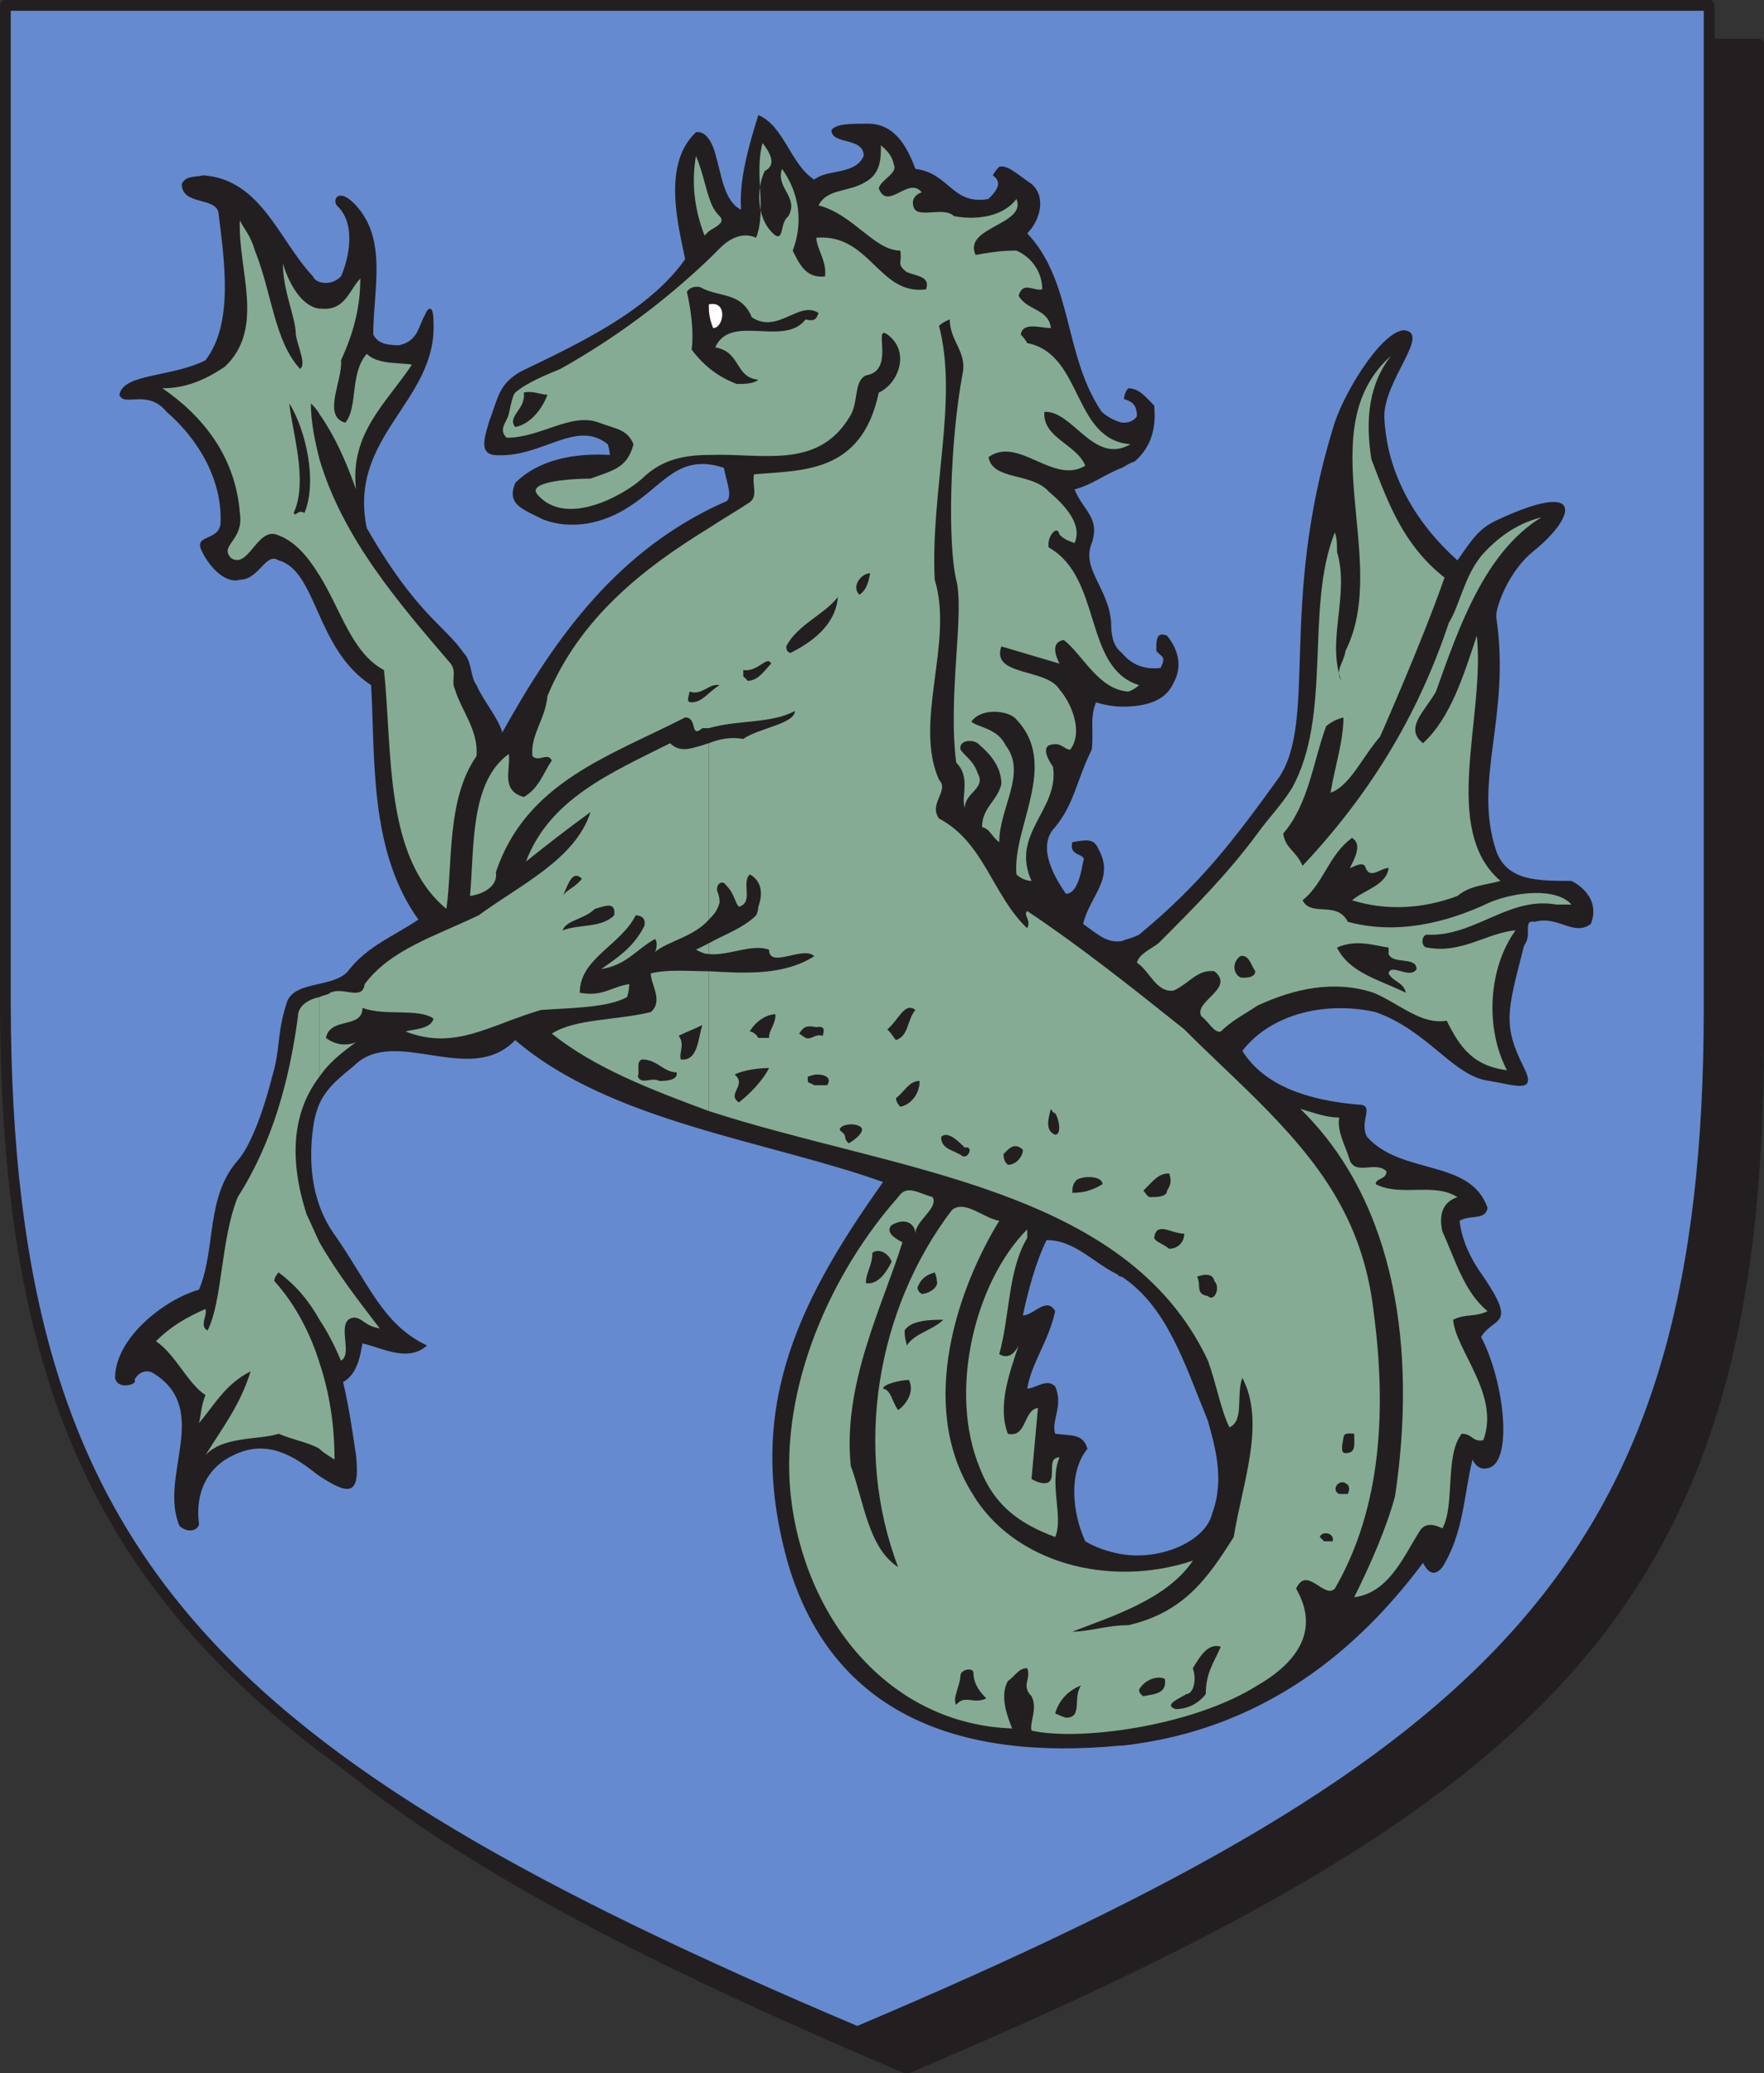 <svg xmlns="http://www.w3.org/2000/svg" width="615" height="722.852"><rect width="100%" height="100%" fill="#333333" stroke="none"/><path fill="#231f20" fill-rule="evenodd" d="M316.125 721.125c225-95.25 296.25-163.5 297-357V15.375h-594v348.75c0 193.5 72 261.75 297 357"/><path fill="none" stroke="#231f20" stroke-linecap="round" stroke-linejoin="round" stroke-miterlimit="10" stroke-width="3.75" d="M316.125 721.125c225-95.25 296.25-163.5 297-357V15.375h-594v348.75c0 193.5 72 261.75 297 357zm0 0"/><path fill="#668acf" fill-rule="evenodd" d="M298.875 708.375c225-95.25 297-164.25 297-357V1.875h-594v349.5c.75 192.75 72 261.75 297 357"/><path fill="none" stroke="#231f20" stroke-linecap="round" stroke-linejoin="round" stroke-miterlimit="10" stroke-width="3.75" d="M298.875 708.375c225-95.25 297-164.25 297-357V1.875h-594v349.5c.75 192.75 72 261.75 297 357zm0 0"/><path fill="#231f20" fill-rule="evenodd" d="M391.125 541.875v66.75c54.75-6 87-39.75 105-63.75 1.5 3 3.75 5.25 6.75 1.5 7.5-12 7.5-25.5 10.5-37.5.75 1.5 2.25 3.75 5.25 3 9-1.5 6-30-2.25-45.75 4.5-7.5 13.5-3-.75-23.25-3-4.5-6-10.5-6.75-17.25 3.75-2.25 9 0 9.75-4.5-6-17.25-30-11.25-42-24.75-3-5.25 3-11.25-3-11.25-18-1.5-33-6.75-40.5-18.75 10.5-13.5 30-17.25 46.5-13.5 18.75 6.75 27 22.5 39.75 24 9 1.5 16.5 4.5 12-4.5-7.5-15-6-19.5 0-42.75 3-3.75-.75-9 3.75-8.25 8.25-2.25 13.5 5.25 19.5.75 3-7.5-2.25-12.75-6.75-15-12 0-22.5 0-26.25-10.5-8.25-24.75 5.25-46.5 0-81.75 0-3.75 4.5-15.75 12.75-22.5 15-12 18.75-25.5-12-11.25-6.75 3-9 6.75-14.25 14.25-14.25-12.75-24.75-30-25.5-50.25 0-12.75 16.5-29.25 6.75-30-8.25.75-21.75 23.25-24.75 34.5-18.75 61.5-5.25 101.25-18.75 121.5-15.75 21.75-27 36.75-48.75 54.75-3 1.5-4.5 1.5-6 2.25v117c15.75 10.5 21.75 30 30 50.25 2.25 8.25 6 20.25 1.5 32.25-2.25 9.75-18 16.5-31.5 14.25m0-314.25v18.75c7.5 0 15-1.5 18-8.25 3.75-6.75.75-12.75-2.25-16.5-3.75-1.5-3.75 1.5-3.75 5.25 1.5 2.25 3.75 1.5 1.5 6-6 .75-10.5-1.5-13.5-5.25m0-80.25v15.75c1.5-.75 2.25-1.5 4.5-2.25 6-5.25 7.5-12 6.75-19.5-3-3-5.25-6-9-6-1.5 1.5-1.5 3.75-1.5 3.75 2.25.75 4.5 1.5 4.5 6-1.5 2.25-3.75 2.25-5.25 2.25m0 15.75v-15.75c-3-.75-6.75-3-7.5-4.5-12.75-19.5-9.75-45-25.5-61.5 4.5-4.5 6.75-12.75 1.5-17.25-4.5-3-8.25-6.75-11.25-6-1.5 1.5-2.25 3-2.25 3 3 2.25 2.25 4.5-1.5 8.25-12.75 2.25-13.5-9-25.5-10.5-3-8.25-7.5-15.75-16.5-15.75-6 0-11.25 0-12.75 2.25 0 5.25 11.25 2.25 11.25 9-3 6.75-12.75 4.5-17.25 8.25-8.25-5.25-10.5-18.75-19.5-22.5-3.75 12-6.75 23.25-6 33-6-3-6.75-12-9-19.5-.75-3-3-8.25-6.75-7.5-12 11.25-6 33-3.75 44.25-12.75 18-36.75 29.25-57 39-8.25 4.5-8.25 9.75-11.25 17.25-1.5 5.25-3.75 11.25 1.5 12 16.5 1.5 28.5-12.75 39.75-3.75.75 2.25.75 3.75.75 3.75-12-.75-24.75 1.5-33 9.75-3 7.5 2.25 9 9.75 12.75 9.75 3.75 21 1.5 30-4.5 12-7.5 17.25-18.75 33-13.5.75 4.5 3.75 11.25 0 12-36.75 16.5-58.5 46.5-77.25 80.25-1.5-5.25-6.75-11.25-9-16.5-2.25-3-1.5-8.25-4.5-11.25-6.75-9.75-16.5-13.5-33.75-43.5-6.75-32.25 24.75-44.25 23.25-72 0-6.75-2.25-4.5-3-2.25-2.25 3.75-2.25 9-9 10.5-4.5 0-7.5-.75-9-3.75 0-15.75 5.25-33.75-6.75-45.75-5.25-5.25-7.5-1.5-6 .75 6.75 6 4.5 18 1.5 24.75-3.75 3.75-9 2.25-9.75 0-12-12.75-18-33.75-38.25-35.25-3 .75-6 0-7.5 3 0 7.5 11.25 4.5 12.75 9.75 2.25 18 5.25 39-4.5 51.75-12 6-28.5 4.5-30 12 1.5 4.5 9.75-2.25 16.5 6 11.25 9.75 19.5 24 18.75 39-.75 6-9 3.75-6.75 9 3 6.75 9 12 13.5 10.5 6.75 0 9-9.75 13.5-6.75 13.5 3.75 12.75 30.75 32.25 43.5 1.5 25.5-.75 57.75 16.5 81.75-9 6-17.25 9-24 17.25-4.5 6.75-18.75 3.75-21.75 11.25-3.75 11.25-2.25 16.5-5.25 26.25-2.25 9-6.75 23.25-12 29.25-11.25 12.75-7.5 30.75-13.5 45-12.75 3.75-29.25 17.25-29.25 30.75.75 4.5 8.25 2.25 6.75.75 1.5-3 4.5-3.75 6.75-2.25 20.25 12.75 1.5 36 9 53.25 3.75 3 6.75.75 6.75-.75-1.5-12 3.75-20.25 12-24 12-6 21.75.75 29.25 6.75 11.25 7.5 15 7.5 13.5-6.75-1.5-9.75-2.25-15.75-4.5-25.5 5.25-3 6-9.75 6.75-13.5 6.75 1.5 15.75 6.75 22.5.75-15.75-7.5-20.25-21.75-33-39.75-7.5-11.25-8.25-24.75-6.75-36s6-15 14.25-21.75c14.25-14.25 40.5 7.5 56.25-9 33 28.5 88.5 35.25 128.25 49.5-31.5 44.25-48 81-33 133.5 15.75 52.5 60 68.25 115.5 63h.75v-66.75c-4.5-.75-9-2.25-12.75-4.5-4.5-9.75-6-24 .75-32.25-1.5-5.25-5.25-4.5-11.25-5.25-1.5-4.5 3-9.75 0-16.5-3-3-6.75.75-9.75.75 1.5-9 7.5-16.5 9.75-27-3-5.25-7.5 1.5-11.25 1.5 1.5-7.5 4.5-18.75 8.25-26.25 9.75 0 15.75 7.5 24.75 12 .75.75.75.75 1.5.75v-117c-5.25.75-8.25-2.25-13.5-6 2.25-9.75 11.25-15.75 5.25-26.25-1.5-3.75-4.5-3-9-2.25-1.5 5.25 5.25 3.75 3.75 6.75-.75 4.5-2.25 11.25-6 11.25-5.25-7.5-9.75-17.25-3.75-23.25 6.75-8.25 7.5-16.5 12.75-27 .75-6-.75-11.25 1.5-16.5 2.25.75 6 1.5 9 1.5v-18.75c-3-2.25-3.75-6-3.75-10.5-.75-12-10.5-18.75-6.75-27.75 3-9-3-11.25-6-18.75 6-1.5 10.5-5.25 16.5-7.5"/><path fill="#85ab94" fill-rule="evenodd" d="M367.875 535.875c3-6.75-2.25-18.75 1.5-27.75-5.25 0 0 9-5.25 9-2.25 0-4.5-1.5-4.5-1.5l2.25-24.75c-5.25.75-3.75 10.5-10.5 9-3.75-9.75.75-21.75 3.75-30.75-.75 1.5-3 5.25-6.75 3 3.75-13.5 3-29.25 9.75-40.5v-3c-18 18-27.75 56.25-16.5 83.25 5.25 13.5 14.25 19.5 26.25 24m104.25 21c12-1.5 17.25-14.25 22.5-22.5 2.25-4.5 6.75-2.25 8.25-1.5 4.5-8.25.75-25.5 6.75-33 3.75 0 3.75 3 7.5 2.25 6-15.75-9.75-31.5-10.5-42 4.5-2.25 7.5-.75 12-3-8.25-6.75-11.25-18-15.75-27.75-1.5-6.75.75-10.5 5.25-12-8.25-5.25-19.5 0-28.5-4.5 0-2.25 3.75-1.5 3.75-4.5-3.75-3.75-10.5 1.5-12.75-3.75-1.5-5.25-4.5-9.75-3.75-15-4.5 0-8.25-1.5-13.5-3 33.75 33 40.5 84.75 33 135-3 11.25-9 24.75-14.25 35.25"/><path fill="#85ab94" fill-rule="evenodd" d="M438.375 383.625v204c14.25-8.25 21.75-19.5 13.5-33.75 3.75-8.25 9.75 3.75 13.5 0 16.5-28.5 18-63 13.5-96.75-3.75-32.25-19.5-52.5-40.5-73.5m0-93v60c12.75-6 27-9 40.5-4.5 9 3.75 16.5 11.25 25.5 9.75 4.5 9 9 15.75 21 17.25-7.5-14.25-6.75-35.25 3-48.75-9.75.75-18.75 8.25-30.75 6-2.25 0-2.25-4.5 0-4.5 16.5.75 28.5-13.5 45-10.5h5.25c-5.25-6-19.5-4.5-28.5-.75-15.75 7.5-33 11.25-49.5 6.75-3.75-7.5-12.75-1.5-15.75-7.5 7.5-6 9-15.75 17.25-21.75 3.75 2.25.75 7.5-.75 10.5.75 0 3.75-2.25 5.25-.75 1.5 5.25 5.25.75 8.25.75-.75 6-8.25 7.5-12.75 11.25 12 3.75 24.75 3 36.75-1.5 4.5-3.75 9.75-3.75 15-5.25-21-18-5.25-57-8.25-85.5-4.5 13.5-9 28.5-18.75 37.5-6.75-5.25.75-11.25 4.5-18 8.25-23.25 17.25-48.75 36.75-60.75-9 2.25-15.75 7.5-21 13.5-6 7.5-7.5 17.25-11.25 23.25-11.25 33.75-28.5 60.75-51 84.75-2.25-5.25-6-6-6.75-11.25 9-10.5 10.5-25.5 15-37.5 3-2.25 3.75-2.25 6-3 0 8.25-3 17.25-4.5 26.25 6.75-2.25 11.25-12.75 17.25-19.5 8.25-18.75 17.25-40.5 22.5-55.5-14.25-11.25-19.5-25.5-25.5-41.25-2.25-14.25-.75-26.25 6.75-36-28.5 25.5 0 71.25-15.75 102.75-.75 4.5-3.75 6.75-1.5 10.5-5.25-14.25 3-30-1.5-45 0-3 0-4.5-.75-6.75-10.5 26.25-.75 63.75-15 89.25-3.75 6-8.25 10.5-12 15.75m0 60v-60c-10.5 14.25-22.5 26.25-34.5 38.25-3 2.25-6.75 3.75-7.5 6.75 4.5 3 6.75 10.5 12.75 9.75 5.25-2.25 8.25-7.5 14.25-6.75 7.5 6-7.5 10.5-4.5 15.75 2.25 1.5 4.5 6 6.75 5.25 3.75-3.75 8.25-6 12.75-9"/><path fill="#85ab94" fill-rule="evenodd" d="M438.375 587.625v-204c-7.5-7.5-16.5-15.75-25.5-24.75-18.75-15-36.75-29.25-54.75-41.25-1.5 1.5 1.5 3 0 6-12-11.25-15-30-30.75-38.25-3.75-5.25 3.75-9.75 0-13.5-9-20.25 5.25-48-1.5-69.75-1.5-30.75 8.25-63 1.5-88.5 1.5-1.5 3.75-2.25 3.75-2.25 0 7.5 6 11.25 4.5 18.75-4.5 24-5.25 59.25-2.25 72 3 11.25-3 40.5 0 63.75 5.25 5.25 1.5 12 3 15.75 0-5.25 7.5-6.75 4.5-12-1.5-4.5-4.5-6-6-8.25-.75-3.75 5.25-3.75 6.75-1.5 4.5 3.75 7.5 8.25 7.5 13.5-1.5 6-6.75 8.25-6.75 15 3 .75 3 3 6 5.25 0-12 9.75-24 2.25-33.75-3-6-9-6-12-8.25 3.75-5.25 13.5-3.75 15.75-.75 15 15.75-1.5 37.5 0 54 1.5 1.5 3.75 2.25 5.25 2.25-7.5-16.5 9.75-24.75 7.5-39.75-1.5-2.25-3.75-6-1.5-7.5 4.5-1.5 5.25 1.5 7.5 1.5 4.5-6 .75-15.75-3.75-21-4.5-7.5-24-4.5-20.25-15l20.25 6c-1.5-3-3-7.5 1.5-8.25 6.75 5.25 12 17.25 22.5 18 2.25-.75 3.75-2.25 3.75-2.25-19.5-6-12.75-37.5-31.5-48-.75-3.75 3-8.25 3.75-4.5 2.25 2.25 3.75 2.25 5.25 3 3-6.75-3.75-13.5-9-18-6-6.75-19.5-3.75-21-12 10.5-7.5 22.5 9.75 33.75 3-3-7.5-15-9.75-14.25-18.75 9.75-.75 17.25 18.75 30 11.25-20.25-1.5-16.5-31.5-36-35.25-.75-1.5-2.25-3-2.25-3 .75-4.5 6.75-2.25 10.5-2.25-.75-6.75-8.25-6-11.25-11.25 1.5-5.25 5.25-1.5 8.25-2.25 0-6-3.75-11.25-9-13.5-6 0-9.75.75-14.25 1.5-4.5-9.75 18-10.5 14.25-19.5-4.5 6-13.5 7.5-21.75 6-3.75-3.75-13.5 1.5-14.25-3.75-.75-3 2.25-4.5 3-4.5-4.5-6-12 6.75-15-1.5.75-3 6.75-5.25 5.25-8.25-.75-3.75-3-5.25-4.5-6.75 0 4.5 0 9.75-5.25 12.75-6 3.75-13.5 2.25-16.5 8.25 12 3 19.5 15.75 28.5 15.75.75 4.5-1.5 4.5 2.25 7.5 3.75 1.5 8.25 1.5 6.75 6-16.5 2.25-19.5-19.5-38.25-18 0 3.75 3.75 8.25 3 13.5-6.75.75-9-4.5-11.25-9 3.75-9.75 2.25-20.25-3.75-28.5-2.25 6.75 6 9.75 2.25 16.5-3 2.25-1.5 8.25-4.5 6.75-6.75-5.25-6.75-16.5-3.75-22.5 4.5-2.25 1.5-6.75-.75-9.75-3 10.5 1.5 23.25-2.25 33-5.25-2.25-9.75.75-12.75 3.75l-3.75 3.75v68.25c18-.75 37.5 5.25 48.75-12.75 3.75-5.25 1.5-12.75 6-15 10.5-1.5 2.25-18 7.5-14.25 8.25 6 3.75 17.25-3 20.25-6 28.5-27 27-43.5 28.5-.75 3.75 1.5 7.5-1.5 9.75-4.5 3-9.75 6-14.25 9v69.75c10.5-3 21.75-1.5 30-6 0 4.5-12.75 6-18 9.75-4.5-.75-8.25 0-12 1.5v61.5c1.5-1.5 3-3 3.75-6 0-2.25-.75-3.75-.75-3.75-.75-2.25 1.5-4.5 3-2.25 3 3 3 6 4.5 7.5 5.25-1.5.75-8.25 3.75-11.25 3 1.5 5.25 5.25 3 11.25 0 1.5-.75 3-.75 3-4.5 4.5-11.25 6.75-16.5 9.75v3.75c6.75.75 15-3.75 21-1.5 0 6.75 12-1.5 15.75 2.25-10.5 6.75-24 6-36.75 5.25v48.75c64.5 21 145.5 26.25 174 87 3 8.25 4.5 17.25 7.5 23.25 5.25-2.25 2.25-11.25 4.5-17.25 8.25 15.75 0 36.75-3 55.5-9 14.25-17.25 26.25-36.75 30.75-7.5 0-13.5 2.25-19.5 2.25 13.5-5.25 33-11.25 42-24.75-29.25 9.75-63 .75-77.25-24-18.75-30.75-4.5-71.25 9.75-94.5-5.25-.75-12-7.5-16.5-3.75-26.25 34.5-34.5 83.25-18.75 124.5-10.5-6.75-12-23.25-16.5-35.25-3-28.5 11.25-56.25 18-78-3-1.5-6-3.75-3.75-6 5.25-3 8.25 0 8.25 3 0-4.5 8.25-9 6-12.75-5.25-1.5-9-4.5-12 0-23.25 26.25-41.25 66-37.5 103.5 4.5 42.75 33.75 80.25 77.25 81.75-1.5-3.75-4.5-11.25-1.5-16.5 3-2.25 3.75-4.5 6.75-4.5 1.5 3.75-2.25 6 1.5 9.75 2.25 4.5-.75 9 0 12 16.5 3.75 56.25-1.5 78.75-15.75m-191.25-519v12c2.25-1.5 6-3 3.75-5.25s-3-4.5-3.75-6.75m0 12v-12c-1.5-4.5-2.25-9-4.5-14.25-1.5 9-.75 18 3 27.75l1.5-1.5m0 78v-68.25c-15.75 15-33 27.75-51.75 38.25-5.25 2.25-11.25 4.5-15.75 8.25-.75.75-1.5 3.75-2.25 7.5-.75 3-3.75 5.25-.75 8.25 12 0 22.5-9 32.25-5.25 6 2.25 9.75 2.25 12 7.5-2.25 8.25-6.75 9-15 12-5.25 0-21.75.75-18.75 5.25 9.75 12 30 .75 36.75-5.25 6.75-6.75 15-8.25 23.25-8.25m0 95.25v-69.75c-23.25 14.25-45 31.5-56.25 58.5-.75 8.25-6 13.5-5.25 21 2.25 2.25 5.25-1.5 6.75 1.5-3 4.5-4.5 9.75-9.75 12.75-8.25-2.25-4.5-9.75-5.25-15-13.5 9.75-12 32.25-13.5 49.5 5.25-.75 9.75-3.75 9-8.25 10.5-31.5 39.75-40.5 66-54 4.5 0 1.5 7.5 6 3.75h2.25"/><path fill="#85ab94" fill-rule="evenodd" d="M247.125 320.625v-61.5c-5.25 1.5-9.75 3.75-13.5 0-21 10.5-42 19.5-50.25 41.25 7.5-6 14.25-11.25 22.5-17.25-5.25 16.5-24.75 25.5-39 36-15.75 7.5-30.75 12-39.75 24-.75 6-7.5.75-12 3-.75.75-2.25.75-3.75 1.5v27.75c3-4.5 7.5-8.25 12.75-12-3.75 1.5-7.5.75-10.5-1.5 1.5-7.5 12.75-3 12.75-10.5 7.5 3 19.5 0 24.75 3.75-.75 3.75-7.5 3.75-9.75 4.5 17.25 6.75 29.25-2.25 47.25-7.5 10.5-.75 23.25-.75 30-4.5.75-2.25.75-4.5.75-4.5-6 .75-9 4.5-17.25 3 0-12 14.25-16.5 19.5-27 1.5 0 3.75.75 3 3.75-3.75 7.5-9.75 11.25-15 15 9-1.5 12-6.75 18.75-10.5.75.75.75 3 0 4.5 4.5-3.75 13.5-5.25 18.75-11.25m0 12v-3.75l-4.5 2.25c1.5.75 3 1.5 4.5 1.5"/><path fill="#85ab94" fill-rule="evenodd" d="M247.125 387.375v-48.75c-6.75 0-14.25-.75-20.25.75 0 3.75 4.5 9.75 0 13.5-12.75 3-26.25 2.25-34.5 7.5 15 12 34.5 19.5 54.75 27m-135.75 87.75v30c1.5 1.5 3 2.25 5.25 3.75 0-11.25-1.5-22.5-5.25-33.75m0-42v27c3 4.5 5.25 9 7.5 14.25 4.5-2.25-2.25-14.25 4.5-15 3 0 3.75 3 9 3.75-7.5-9.75-15-19.5-21-30m0-273v40.5c7.5 12 11.25 27 22.5 33 3 28.5 0 65.25 21.75 83.25 2.25-15.75 0-38.25 10.5-53.25.75-9-5.25-15.75-7.5-23.25-1.5-3 .75-6-1.5-9-18-21-37.5-43.5-45.75-71.25m0-52.5v36.75c5.25 7.5 9 15.75 12.75 26.25-2.25-19.5 10.5-30 19.5-43.5-4.5-.75-12 0-15.75-3.75-6 6.75-3 18.75-7.5 24-8.25-2.25-.75-15-1.5-21.75 4.5-9.75 6.75-18.75 6.75-28.5-3.75 3.75-5.25 11.25-13.5 10.5h-.75m0 36.75v-36.75c-6-.75-10.5-8.25-12.75-15.75 0 9.75 4.5 18.75 4.5 24.75.75 4.5 3.75 10.5 1.5 12-9-9.75-9.75-26.25-15.75-41.25-1.5-5.25-3.75-7.5-5.25-10.5-.75 17.25 9 37.5-5.25 51-6.75 4.5-13.5 7.5-21.75 7.5 14.25 9.75 25.5 24 27 43.5 1.5 9.75-7.5 11.25-3 15.75 6 3.75 9-10.5 15.75-8.25s11.25 8.25 15 14.25v-40.5c-1.5-6-3-12.75-3-19.5.75.75 2.25 2.25 3 3.75m0 231v-27.75c-3.75.75-7.5 3-7.5 6.75-3 22.5-9 44.25-21 63-6 15-5.25 36-10.5 46.5-3-1.5 0-5.25-.75-7.5-6.75 3-12 6-17.25 11.25 6.75 4.5 11.25 15 17.25 18.75-1.5 3.75-1.5 6.75-2.25 9.75 5.25-6 9-13.5 18-18-3.75 12-9.75 19.5-15.75 29.25 6-6.75 18.75-5.25 25.5-7.5 5.25 2.25 10.5 3 14.25 5.25v-30c-3-9.75-8.25-20.25-15.75-28.5 0-1.5 1.5-3 1.5-3 6 4.5 10.5 9.75 14.25 16.5v-27c-1.5-3-3-6.75-4.5-9.75-6-18.75-5.25-35.25 4.5-48"/><path fill="#231f20" fill-rule="evenodd" d="M371.625 598.875c6 0 2.25-6.75 5.25-11.25-3.75 1.5-7.5 4.5-9 9.75 0 0 1.5.75 3.75 1.5m38.25-3c4.5 0 8.25-2.25 10.5-5.25 0-7.5 3-11.25 5.25-16.5-4.5-1.5-7.5 3.75-9.75 7.5 1.5 4.5 0 9-2.25 9-2.25 1.5-8.25 3.75-3.75 5.25m-76.5-1.5c3-3.75 6 0 10.5-2.25-1.5-1.5-4.5-4.5-4.5-9 0-1.5-3.75-1.5-4.5.75 0 3.75-3 8.25-1.5 10.5m65.25-3c3.75-.75 8.25-.75 7.5-6-3-1.5-7.5.75-9 3.75 0 1.5 1.5 2.25 1.5 2.25m63-54h3c.75-3-3.75-3.75-4.5-1.5l1.5 1.5m5.25-16.5h3c.75-1.5.75-3-.75-3.75-2.25-1.5-5.25 2.25-2.25 3.75m2.25-14.25c3.75 0 3-3 3-6.75-.75 0-3.75-.75-3.75 1.5-.75 3.75-.75 5.25.75 5.25m-156-15c2.25-1.5 6-6 3.75-10.5-3 0-9 1.5-9 3 3 .75 3 4.5 5.25 7.5m3-22.5c3-4.5 9-5.25 12.75-9-3.75 0-11.25 0-13.5 3.75 0 3 .75 4.5.75 5.25m105-17.25c2.25 2.25 4.5-3 2.25-5.25-.75-3.75-6-1.5-6-1.5 1.5 3-.75 6 3.75 6.75m-99.75-.75c2.25 0 6-2.25 5.25-4.5 0-1.5-.75-3-.75-3-2.25.75-4.5 1.5-6 5.25 0 1.5 1.5 2.25 1.5 2.25m-19.5-3.75c4.5.75 7.5-4.5 9-7.5-1.5-3.75-5.25-4.5-6.75-3 0 4.5-2.25 6.75-2.25 10.5m105.75-12c3 0 5.25-2.25 5.25-5.25-4.5 0-9.75-4.5-10.5 1.5.75 1.5 2.25 1.5 5.25 3.75m-6.75-18c2.25 0 6 0 6-2.25 1.5-2.25 1.5-3.75.75-6-3.75 0-5.25 2.25-9 6 .75.75 1.5 2.25 2.25 2.25m-27-1.5c3.75 0 6.75-.75 10.5-3 0-3-6.75-3-9-1.5-1.5 1.5-1.5 3-1.5 4.5m-22.5-9.75c3 0 5.25-3 5.25-5.25-3-3-5.25 0-6.75 1.5 0 2.25.75 3 1.5 3.75m-15.75-3c2.25.75 3.75-3.75.75-3-2.25-2.25-6-6-8.25-3.75 0 4.5 4.5 4.5 7.5 6.75m-39.75-4.5c1.5-.75 6.75-4.5 3.75-6s-7.5 0-6.75 1.5c3 2.25.75 2.25 3 4.5m72-3c2.25 0 1.5-5.25 0-7.5-.75 0-1.5-1.5-1.5-1.5-.75 3-2.25 7.5 1.5 9m-54-9.75c3.75-.75 6.75-4.5 6.75-9-3.75 0-5.25 3.75-8.25 6 0 1.5 1.5 3 1.5 3m-56.25-1.5c3.75-3 8.25-7.5 10.5-12-3.75 0-9 .75-12 2.25 4.5 3.75-3 6.75 1.5 9.75m26.25-6h4.5c1.5-2.25 0-3.75-3.75-3.75-.75 0-3 .75-3 .75 0 3 0 1.5 2.25 3m-54-1.5c1.5 0 6.75 0 6-3-4.5 0-6.75-4.5-12-4.5-2.25.75-.75 3.75-1.5 6 1.5 3 4.5 0 7.5 1.5m7.5-7.5c6 .75 6-7.5 7.5-12-3 1.5-5.25 2.25-8.25 3.75 2.25 3 0 6 .75 8.25m75-6.75c4.5-1.5 3.75-6.75 6.75-10.5-3.75-3-6 3.75-9.75 6.75 1.5 1.5 2.25 3 3 3.75m-48-.75h3.75c0-3 2.25-4.5 2.25-8.25-3 0-6.75 2.25-9 6 .75 0 2.25.75 3 2.25m16.5 0c2.25.75 3-1.5 6-.75 0-.75 1.5-3.75-2.25-3-3.75-.75-4.5 0-6 2.25l2.25 1.5m209.25-15.75c-.75-3.75-4.5-3.75-6-6.75.75-3.75 7.5 2.25 9.75-1.5 0-4.5-8.25-1.5-9.75-5.25v-2.25c-5.25-.75-11.25-3-18 0 4.5 9 15 11.25 24 15.75m-57-5.25c1.5 0 4.5 0 4.5-2.25-1.5-2.25-2.25-6-5.25-5.25-3.75 3-1.5 7.5.75 7.5m-237-16.5c6-2.25 13.5-.75 18-5.25.75-5.25-3.75-3-6.75-2.25-3.75 3.75-9.75 3.75-11.25 7.5m0-12c1.5-2.25 4.5-3 6.75-6-3.75-3.75-5.25 3.75-6.75 6m45-67.5c3.75 0 6-3.75 9.75-6-3.75-.75-6 3.75-10.5 2.25 0 1.5-1.5 3.75.75 3.75m19.5-7.5c3.75 0 6-3.75 8.25-6-1.5-3-4.5 3-9.75 2.25 0 3.75 0 1.5 1.5 3.75m15-9.75c7.5-3.75 15.75-9.75 16.5-19.5-4.5 6-14.25 9.75-18 17.25 0 2.25 1.5 2.25 1.5 2.25m24-20.25c2.25-1.5 3-3.75 3.75-7.5-3 0-6.75 4.5-3.75 7.5m-193.5-28.5c4.5-10.5.75-28.5-5.25-38.25.75 9 6.75 27 1.5 38.25.75 1.5 1.5-1.5 3.75 0m73.5-30c4.5-.75 9-5.25 11.25-11.25-2.25 0-5.25-1.5-8.25-.75.75 6-6 8.25-3 12m77.25-15c2.25 0 6 0 7.5-1.5-8.25-.75-6-9.75-15-11.25 5.25-12 24 0 31.5-9.75 3 .75 3.75 0 4.5-2.25-6.75-4.5-14.25 7.5-23.25 1.5-3.75-9-11.25-6.75-18-10.5-3-.75-5.25 1.5-4.5 2.25 1.5 6.75 2.25 14.25 1.5 19.5 4.5 6 9.75 9.75 15.75 12"/><path fill="#fff" fill-rule="evenodd" d="M248.625 114.375c3.75 0 5.25-9.75-1.5-8.25 0 2.25 0 4.5 1.5 8.25"/></svg>
